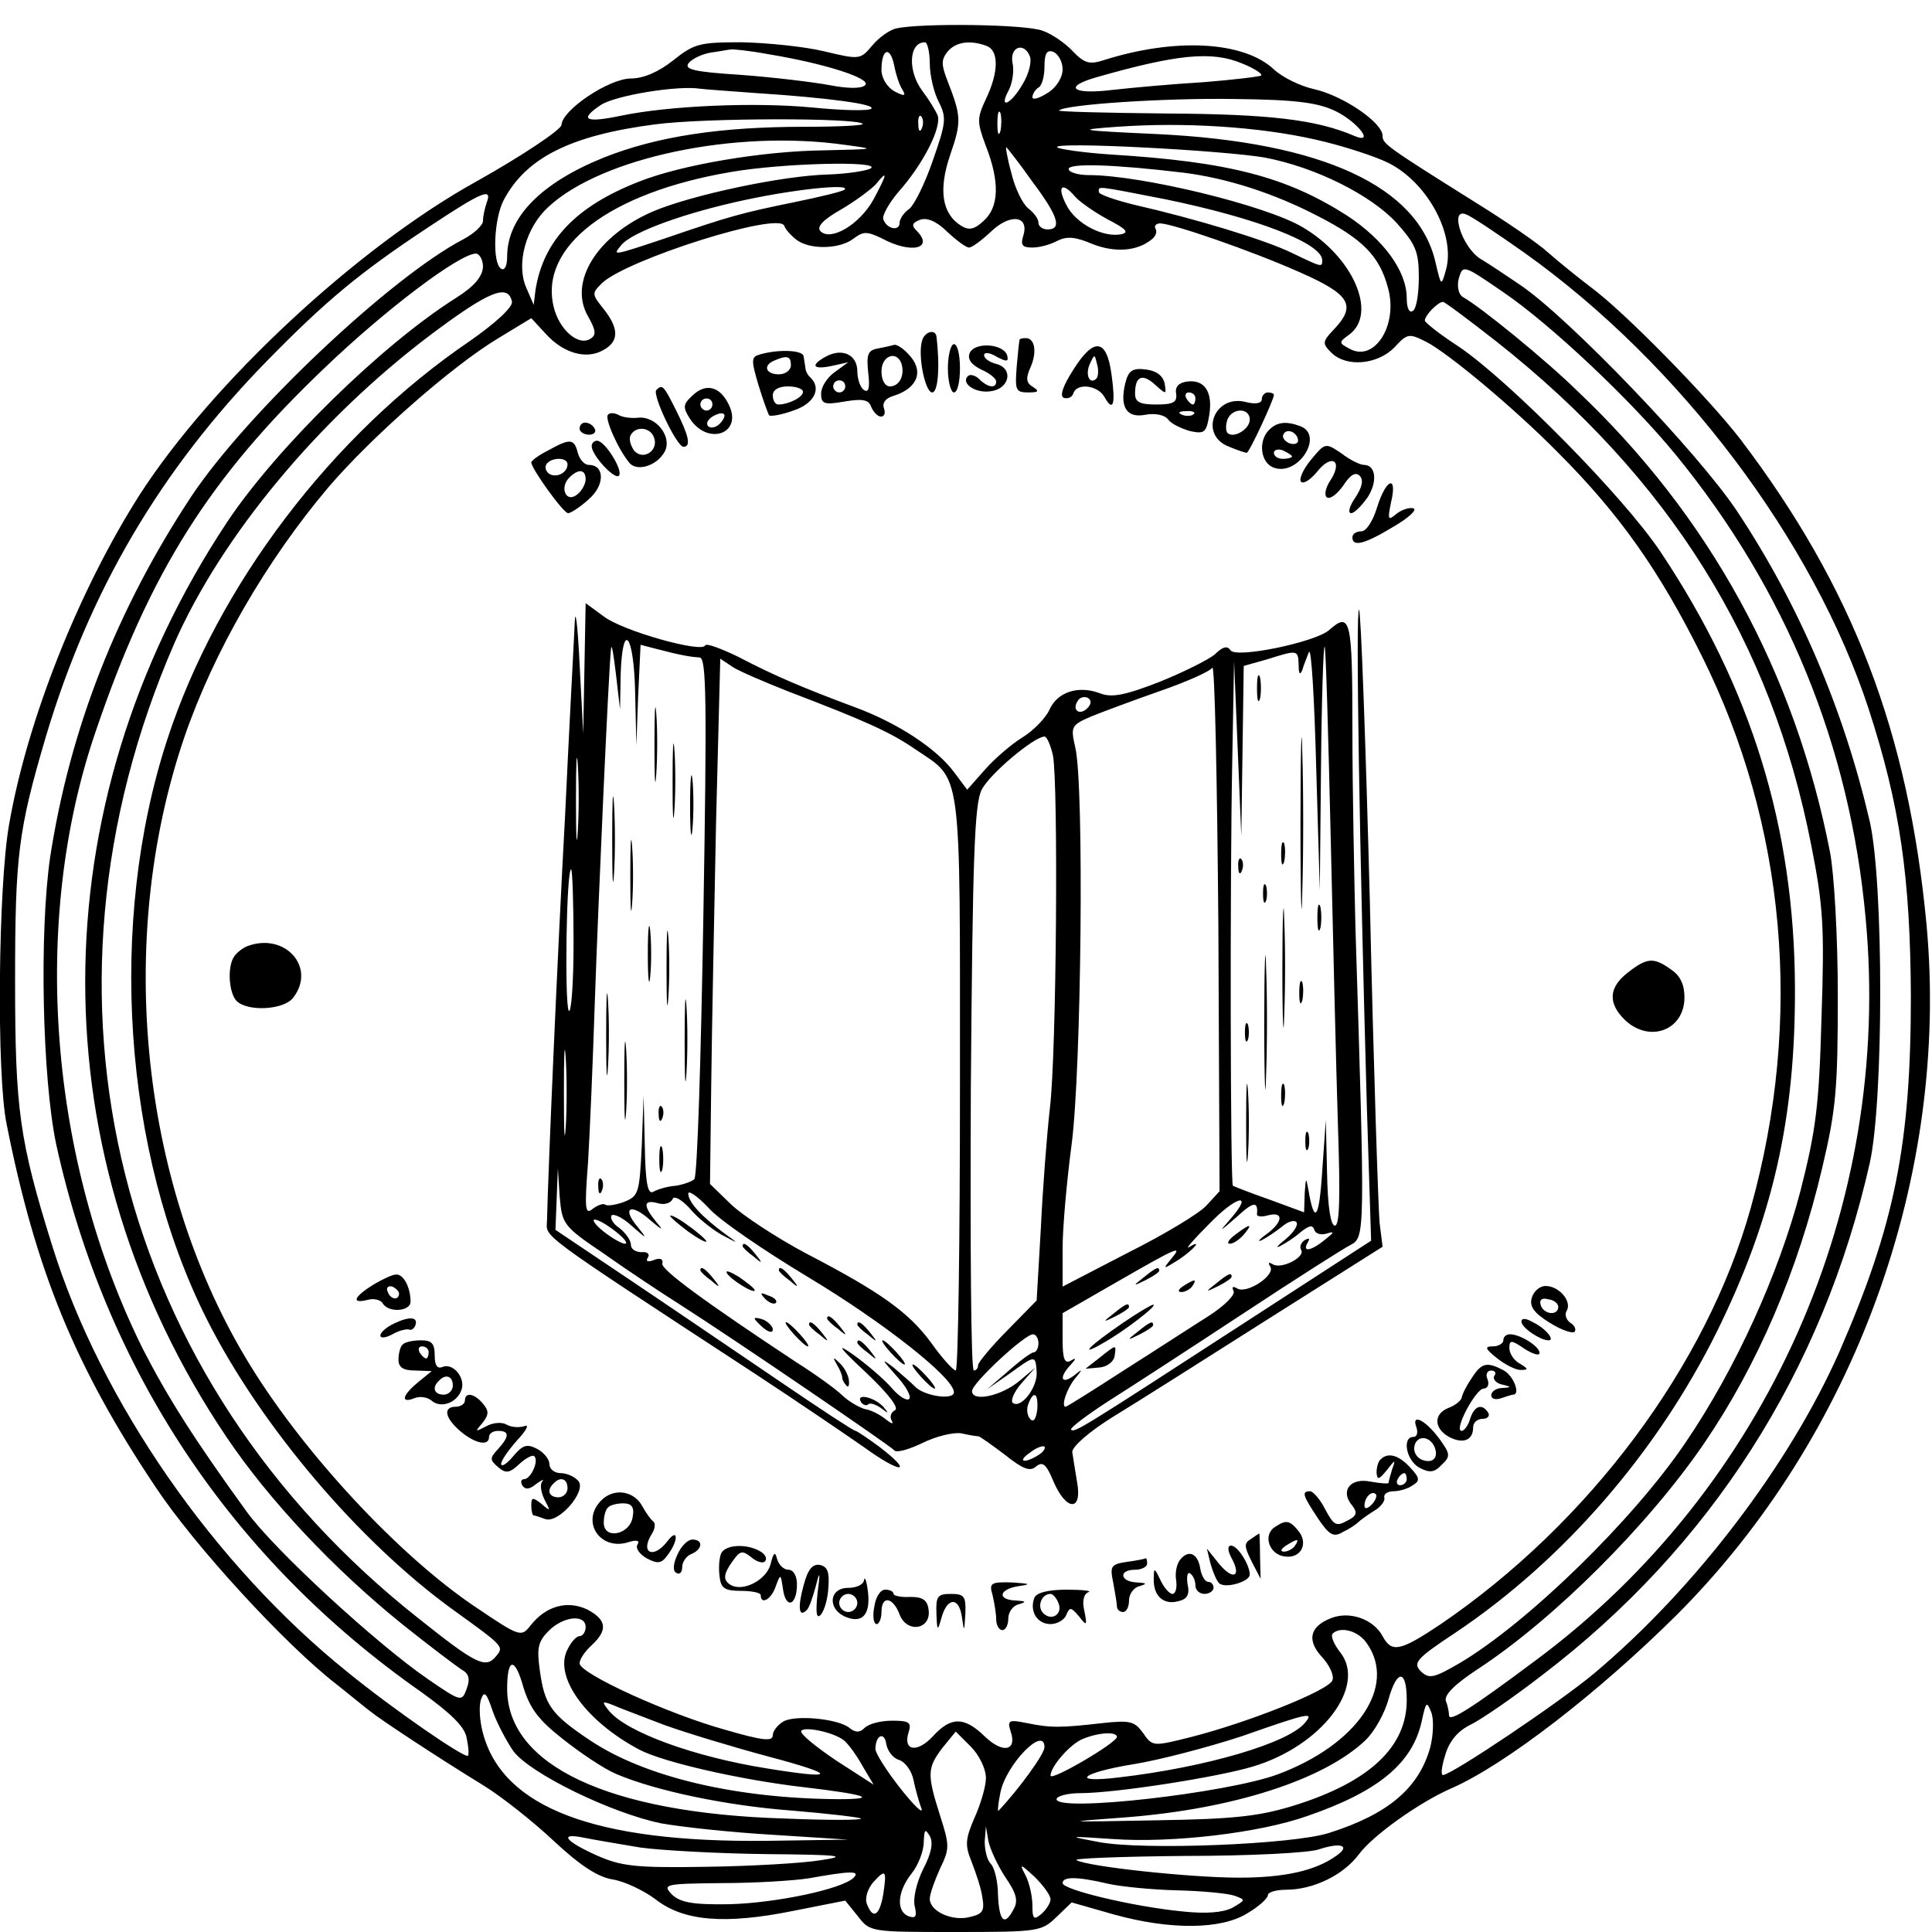 <?xml version="1.0" standalone="no"?>
<!DOCTYPE svg PUBLIC "-//W3C//DTD SVG 20010904//EN"
 "http://www.w3.org/TR/2001/REC-SVG-20010904/DTD/svg10.dtd">
<svg version="1.0" xmlns="http://www.w3.org/2000/svg"
 width="320pt" height="320pt" viewBox="0 0 320 320"
 preserveAspectRatio="xMidYMid meet">
<g transform="translate(0,320) scale(0.1,-0.1)"
fill="#000000" stroke="none">
<path d="M1485 3153 c-11 -2 -29 -15 -40 -28 -20 -24 -21 -24 -80 -10 -33 8
-94 14 -136 15 -70 0 -79 -2 -114 -30 -24 -19 -49 -30 -70 -30 -36 0 -114 -52
-115 -77 -1 -8 -65 -51 -140 -93 -199 -110 -440 -335 -559 -520 -100 -157
-186 -372 -216 -546 -18 -102 -21 -415 -4 -496 48 -242 113 -401 246 -600 64
-97 216 -263 302 -329 24 -19 48 -39 55 -44 13 -11 108 -74 188 -123 29 -18
81 -59 115 -91 44 -41 73 -60 98 -64 19 -3 51 -18 71 -33 46 -36 114 -42 228
-19 l86 17 21 -26 c20 -26 21 -26 162 -26 136 0 142 1 166 24 l26 25 70 -20
c94 -26 178 -25 221 2 19 11 34 25 34 30 0 5 14 9 30 9 45 0 95 24 121 59 23
31 100 86 153 109 89 39 243 158 373 287 296 296 452 728 414 1143 -30 319
-122 559 -308 804 -53 69 -194 213 -249 253 -21 16 -52 41 -69 56 -16 15 -70
52 -120 83 -150 94 -155 98 -155 111 0 22 -65 66 -112 77 -24 5 -54 20 -68 33
-50 47 -164 53 -283 15 -22 -7 -31 -5 -50 15 -12 13 -35 29 -50 34 -27 11
-202 13 -242 4z m55 -58 c0 -20 7 -49 15 -64 13 -26 12 -34 -10 -97 -13 -38
-31 -74 -39 -80 -9 -6 -16 -17 -16 -23 0 -15 -22 -10 -27 6 -2 6 9 26 25 45
41 46 72 107 65 127 -4 9 -15 27 -25 40 -25 33 -23 81 4 81 4 0 8 -16 8 -35z
m94 29 c21 -8 20 -44 -1 -88 -15 -32 -15 -38 0 -78 23 -59 22 -101 -4 -124
-15 -14 -24 -16 -37 -8 -32 20 -38 60 -18 118 19 55 18 64 -5 123 -10 26 -10
34 0 47 14 17 38 20 65 10z m-360 -14 c91 -15 170 -40 159 -51 -6 -6 -28 -6
-59 0 -27 5 -93 13 -147 17 -78 5 -95 9 -86 20 6 7 23 15 37 17 15 2 29 5 32
5 3 1 32 -2 64 -8z m221 -59 c6 -10 3 -11 -14 -2 -12 7 -21 22 -21 35 0 35 14
41 21 8 3 -16 9 -34 14 -41z m211 55 c3 -8 -2 -29 -12 -45 -20 -35 -41 -43
-23 -10 6 12 9 32 6 45 -5 27 20 35 29 10z m54 -21 c0 -13 -10 -30 -25 -39
-14 -9 -25 -12 -25 -7 0 5 5 13 10 16 6 3 10 19 10 35 0 22 4 28 15 24 8 -4
15 -16 15 -29z m297 10 c20 -8 34 -17 32 -20 -3 -2 -45 -7 -94 -11 -50 -3
-118 -9 -153 -13 -66 -8 -82 5 -26 21 133 38 191 44 241 23z m-807 -49 c124
-8 202 -19 193 -26 -4 -4 -48 -3 -98 2 -95 9 -238 3 -318 -14 -58 -12 -68 -6
-32 18 24 16 128 33 165 27 8 -1 49 -4 90 -7z m962 -30 c37 -18 66 -56 31 -41
-63 27 -141 36 -310 37 -101 1 -181 3 -179 5 10 10 177 21 291 19 101 -1 138
-6 167 -20z m-555 -33 c-3 -10 -5 -4 -5 12 0 17 2 24 5 18 2 -7 2 -21 0 -30z
m-228 12 c2 -3 -41 -5 -97 -5 -139 0 -244 -16 -332 -51 -104 -42 -160 -99
-160 -164 0 -15 -4 -24 -10 -20 -15 9 -12 82 4 113 37 71 112 108 251 126 83
11 333 11 344 1z m98 -7 c-3 -8 -6 -5 -6 6 -1 11 2 17 5 13 3 -3 4 -12 1 -19z
m651 -19 c45 -10 100 -28 122 -39 65 -33 111 -119 95 -177 -8 -28 -8 -27 -17
11 -28 127 -187 201 -463 214 -130 6 -134 7 -65 12 112 8 235 0 328 -21z
m-778 -9 c52 -7 51 -7 -34 -9 -102 -1 -238 -24 -308 -52 -105 -41 -158 -98
-171 -179 l-3 -25 -13 30 c-16 39 0 98 37 132 88 82 310 129 492 103z m310
-61 c42 -56 50 -79 25 -79 -8 0 -15 5 -15 11 0 7 -8 17 -17 24 -9 7 -22 33
-28 59 -7 25 -10 45 -8 42 2 -2 22 -27 43 -57z m385 40 c84 -16 176 -62 219
-109 31 -35 36 -47 36 -89 0 -28 -4 -53 -10 -56 -6 -4 -10 5 -10 21 0 45 -38
97 -99 137 -100 64 -195 89 -390 101 -46 3 -87 9 -90 12 -9 10 275 -5 344 -17z
m-653 -18 c-7 -4 -39 -9 -70 -10 -77 -2 -226 -34 -290 -61 -93 -40 -141 -117
-108 -174 13 -23 14 -31 4 -37 -20 -13 -52 15 -61 53 -24 100 93 189 293 223
85 15 252 19 232 6z m518 -7 c72 -9 150 -34 223 -72 74 -38 102 -66 116 -119
17 -61 -22 -123 -63 -101 -19 10 -19 11 -1 24 47 35 6 129 -78 178 -61 36
-267 86 -354 86 -18 0 -33 5 -33 10 0 10 73 8 190 -6z m-513 -44 c-23 -42 -71
-70 -88 -53 -7 7 4 19 34 36 24 14 49 33 57 41 21 26 20 19 -3 -24z m-48 16
c-3 -3 -40 -12 -84 -21 -88 -18 -106 -23 -214 -60 -87 -29 -87 -29 -72 -11 18
22 107 54 206 75 84 18 174 27 164 17z m382 -12 c7 -8 31 -25 53 -37 31 -16
37 -22 23 -25 -30 -6 -76 18 -91 49 -16 31 -7 39 15 13z m149 -4 c151 -31 260
-73 260 -101 0 -12 0 -12 -50 12 -45 22 -161 57 -262 80 -32 8 -58 17 -58 21
0 10 -8 11 110 -12z m-1124 -6 c-3 -9 -6 -22 -6 -30 0 -7 -15 -21 -32 -30
-121 -63 -359 -288 -451 -426 -124 -188 -201 -385 -234 -598 -18 -125 -13
-365 10 -475 82 -374 290 -687 604 -907 50 -36 73 -58 76 -77 3 -14 4 -27 2
-29 -5 -5 -124 77 -200 139 -221 178 -408 448 -488 704 -55 176 -62 227 -62
440 0 208 5 249 51 405 72 241 189 441 366 622 98 100 153 146 268 222 89 59
106 66 96 40z m1718 -82 c259 -184 480 -478 571 -756 52 -160 69 -278 70 -476
0 -246 -27 -379 -118 -588 -83 -188 -240 -394 -407 -534 -56 -47 -236 -168
-250 -168 -4 0 -2 15 4 34 7 23 21 39 41 49 17 8 71 45 120 83 278 212 464
502 542 848 23 104 23 463 0 565 -43 185 -117 359 -219 513 -64 97 -280 322
-360 376 -22 15 -52 35 -67 44 -30 20 -50 84 -23 73 9 -3 52 -32 96 -63z
m-1205 21 c22 -17 72 -16 95 2 16 12 22 12 47 0 48 -26 87 -17 57 13 -9 9 -7
13 6 18 11 4 27 -2 45 -20 15 -14 31 -26 36 -26 5 0 21 12 36 26 32 31 64 27
54 -6 -5 -16 -2 -20 15 -20 12 0 30 5 41 11 16 8 30 7 58 -5 38 -15 74 -12 98
7 7 5 10 13 7 18 -3 5 1 9 8 9 22 -1 150 -45 231 -81 84 -37 94 -55 56 -95
-19 -20 -19 -23 -4 -38 25 -25 77 -20 105 9 21 23 24 23 52 9 37 -19 147 -111
218 -183 103 -103 169 -197 239 -338 139 -279 168 -601 81 -913 -73 -262 -268
-523 -515 -691 -66 -44 -80 -47 -95 -19 -15 28 -54 42 -85 30 -36 -14 -41 -37
-15 -65 12 -13 20 -30 17 -38 -6 -17 -140 -70 -234 -94 -64 -16 -64 -16 -80 7
-14 19 -21 21 -67 16 -70 -8 -86 -8 -125 0 -30 6 -33 5 -27 -14 11 -32 -13
-37 -43 -8 -34 33 -56 33 -86 0 -26 -28 -50 -24 -40 7 5 16 1 19 -27 19 -19 0
-39 -5 -46 -12 -8 -8 -15 -8 -25 0 -18 15 -88 22 -109 11 -10 -6 -18 -16 -18
-23 0 -11 -17 -9 -79 9 -94 26 -241 93 -241 110 0 7 9 20 20 30 27 25 25 42
-7 59 -33 16 -69 6 -94 -26 -16 -20 -17 -20 -94 32 -124 84 -278 249 -369 396
-183 295 -226 704 -111 1042 49 143 136 293 239 415 72 84 204 200 280 246
l56 34 24 -26 c29 -32 67 -43 95 -27 26 14 27 35 1 68 -20 25 -20 26 -3 43 41
39 293 119 302 95 2 -6 11 -16 20 -23z m-519 -45 c-1 -16 -14 -32 -44 -51
-124 -78 -299 -250 -380 -372 -313 -472 -313 -1052 -1 -1515 70 -104 177 -218
291 -310 45 -36 89 -69 98 -75 13 -7 15 -16 9 -32 -8 -22 -9 -22 -63 15 -85
58 -257 216 -302 279 -87 120 -131 190 -171 268 -156 313 -187 709 -78 1025
89 262 188 419 378 600 101 97 223 189 251 190 6 0 12 -10 12 -22z m1690 -42
c78 -53 213 -180 287 -271 181 -222 287 -480 313 -765 45 -477 -163 -945 -545
-1229 -111 -83 -145 -104 -145 -92 0 5 -2 16 -5 23 -4 10 14 28 52 53 127 83
284 240 376 375 88 129 155 285 195 455 23 97 26 131 26 285 0 98 -6 203 -13
239 -58 297 -199 556 -419 764 -52 51 -160 139 -189 155 -7 4 -10 17 -7 30 7
24 7 24 74 -22z m-1642 -16 c1 -9 -27 -35 -70 -65 -228 -155 -418 -405 -501
-660 -99 -303 -73 -684 65 -959 89 -177 252 -369 408 -482 86 -62 85 -61 71
-78 -17 -20 -33 -12 -126 62 -503 396 -662 1029 -406 1617 78 177 239 371 425
511 96 72 128 85 134 54z m1631 -66 c286 -226 455 -496 521 -834 20 -101 22
-136 17 -285 -4 -146 -9 -186 -35 -288 -36 -137 -107 -294 -190 -416 -87 -129
-263 -300 -375 -366 -43 -25 -50 -26 -64 -13 -13 14 -7 21 58 64 179 120 334
299 433 499 92 187 130 352 129 570 -1 264 -72 495 -222 720 -61 92 -252 285
-335 341 -31 20 -56 40 -56 43 0 9 22 31 30 31 3 0 43 -30 89 -66z m-1509
-2129 c0 -8 -5 -15 -10 -15 -6 0 -15 -11 -21 -24 -21 -45 33 -118 120 -164 40
-21 168 -50 271 -62 103 -12 128 -20 59 -20 -171 1 -321 37 -411 97 -66 44
-76 59 -84 117 -5 36 -3 47 15 65 24 24 61 28 61 6z m1294 -27 c50 -71 -16
-168 -148 -217 -84 -31 -366 -63 -366 -41 0 5 18 10 40 10 56 0 225 26 285 44
114 34 189 133 145 189 -11 14 -16 27 -13 31 13 13 43 5 57 -16z m-1331 -159
c29 -23 68 -49 87 -57 65 -28 184 -53 293 -61 60 -5 110 -11 113 -13 2 -3 -56
-3 -128 0 -290 9 -458 88 -458 215 0 52 13 53 27 2 11 -35 25 -54 66 -86z
m1397 65 c0 -77 -61 -135 -185 -174 -58 -18 -98 -23 -230 -25 -157 -3 -158 -3
-49 5 177 14 326 62 395 127 15 14 32 44 39 69 14 50 30 49 30 -2z m-1480 -84
c27 -37 162 -103 245 -120 33 -6 116 -15 185 -19 l125 -8 -136 -2 c-284 -3
-436 55 -469 178 -6 22 -7 47 -3 57 5 14 9 10 19 -20 7 -20 23 -50 34 -66z
m250 43 c36 -13 115 -37 175 -53 113 -30 111 -38 -5 -19 -120 19 -232 60 -261
95 -13 16 -12 17 6 10 11 -5 49 -19 85 -33z m1269 -37 c-19 -68 -70 -111 -168
-142 -59 -19 -308 -29 -381 -15 -53 10 -53 10 23 5 98 -7 243 10 322 38 119
41 175 88 190 158 7 32 8 33 16 13 4 -12 3 -37 -2 -57z m-208 40 c-28 -33
-162 -73 -308 -90 -83 -10 -62 8 25 22 43 7 123 28 178 46 114 40 121 41 105
22z m-764 -28 c7 -5 21 -24 31 -42 l19 -32 -62 40 c-34 23 -60 44 -58 49 5 8
53 -2 70 -15z m92 -33 c10 -3 21 -18 24 -33 3 -15 9 -36 13 -47 4 -11 -11 3
-34 32 -23 29 -42 59 -42 66 0 23 15 30 18 8 2 -11 11 -23 21 -26z m144 -30
c0 -14 -9 -44 -19 -66 -15 -35 -16 -45 -5 -72 7 -18 16 -44 18 -59 4 -23 1
-28 -20 -33 -29 -8 -67 9 -67 30 0 8 8 30 17 50 16 33 16 38 0 88 -22 69 -21
79 4 112 l22 27 25 -25 c14 -14 25 -37 25 -52z m217 68 c-1 -10 -110 -74 -110
-64 0 15 33 53 54 61 27 11 56 12 56 3z m-120 -17 c0 -11 -42 -69 -76 -105 -2
-3 -1 11 3 30 9 46 73 112 73 75z m-201 -202 c-11 -22 -17 -49 -14 -61 4 -17
2 -21 -10 -17 -21 8 -19 41 5 71 11 14 20 37 20 52 1 21 2 23 10 10 6 -11 3
-28 -11 -55z m136 -13 c18 -26 22 -39 14 -53 -15 -29 -24 -21 -26 23 0 23 -6
46 -12 52 -6 6 -10 22 -10 37 l2 25 4 -24 c3 -14 15 -40 28 -60z m-605 49 c36
-5 130 -10 210 -11 121 -1 136 -3 90 -10 -30 -5 -116 -10 -190 -11 -119 -2
-141 1 -182 19 -53 24 -63 38 -20 29 15 -3 56 -10 92 -16z m1153 -14 c-35 -25
-87 -36 -161 -36 -79 0 -249 18 -269 29 -6 3 75 6 180 7 106 0 206 5 222 11
36 12 53 6 28 -11z m-473 -72 c0 -6 -7 -17 -15 -24 -13 -11 -15 -8 -15 14 0
15 -5 37 -11 49 -11 21 -10 21 15 -2 14 -14 26 -30 26 -37z m-326 36 c-19 -19
-129 -42 -206 -44 -61 -1 -81 3 -95 16 -16 17 -13 18 82 19 55 0 120 4 145 8
67 12 86 13 74 1z m49 -27 c-6 -36 -17 -43 -27 -17 -4 10 1 25 10 36 21 23 23
21 17 -19z m372 17 c22 -5 74 -10 115 -11 41 -1 84 -5 95 -9 19 -7 18 -7 -4
-20 -16 -8 -44 -10 -82 -6 -82 8 -199 36 -199 47 0 11 24 11 75 -1z"/>
<path d="M1528 2638 c-9 -23 4 -88 16 -88 10 0 13 44 7 93 -2 12 -18 8 -23 -5z"/>
<path d="M1689 2638 c-1 -2 -3 -22 -5 -45 -3 -39 -2 -43 19 -43 17 0 19 2 8 9
-12 7 -12 15 -4 33 11 25 7 48 -8 48 -5 0 -9 -1 -10 -2z"/>
<path d="M1455 2623 c-18 -3 -20 -10 -17 -40 3 -25 1 -34 -7 -29 -6 4 -11 18
-11 31 0 27 -24 39 -51 25 -28 -15 -23 -23 9 -16 l27 6 -22 -16 c-13 -9 -23
-25 -23 -36 0 -17 5 -19 39 -13 30 5 40 3 44 -9 4 -9 11 -16 16 -16 6 0 8 6 5
14 -3 9 3 17 18 21 39 13 49 42 22 69 -8 9 -18 15 -22 15 -4 -1 -16 -4 -27 -6z
m38 -25 c6 -19 -3 -38 -19 -38 -8 0 -14 10 -14 25 0 26 25 35 33 13z m-93 -38
c0 -5 -4 -10 -10 -10 -5 0 -10 5 -10 10 0 6 5 10 10 10 6 0 10 -4 10 -10z"/>
<path d="M1570 2590 c0 -22 5 -40 10 -40 6 0 10 18 10 40 0 22 -4 40 -10 40
-5 0 -10 -18 -10 -40z"/>
<path d="M1606 2615 c-4 -10 3 -19 19 -27 14 -6 25 -15 25 -20 0 -12 -14 -10
-28 4 -6 6 -15 9 -19 5 -12 -12 13 -29 38 -25 31 4 38 37 10 45 -12 3 -21 9
-21 15 0 5 10 4 21 -3 17 -9 20 -8 17 3 -7 19 -54 22 -62 3z"/>
<path d="M1778 2588 c-18 -28 -23 -44 -16 -47 7 -2 14 1 16 8 6 17 40 13 51
-6 15 -27 19 -13 12 37 -8 59 -29 62 -63 8z m38 -15 c-11 -11 -19 6 -11 24 8
17 8 17 12 0 3 -10 2 -21 -1 -24z"/>
<path d="M1259 2613 c-15 -4 -15 -9 -3 -50 8 -26 16 -48 18 -51 3 -2 21 1 40
8 34 11 47 36 29 54 -5 4 -9 12 -9 17 -1 5 -2 14 -3 19 -1 10 -41 12 -72 3z
m51 -18 c0 -8 -9 -15 -20 -15 -22 0 -27 15 -7 23 21 9 27 7 27 -8z m20 -44 c0
-9 -24 -21 -41 -21 -5 0 -9 7 -9 15 0 9 9 15 25 15 14 0 25 -4 25 -9z"/>
<path d="M1864 2566 c-10 -40 2 -59 33 -53 16 3 32 0 38 -8 5 -7 22 -15 36
-19 24 -5 27 -3 32 27 6 38 -8 59 -37 55 -14 -2 -20 -9 -18 -20 2 -14 -4 -18
-33 -18 -27 0 -35 4 -35 18 0 29 12 34 33 15 19 -17 19 -17 16 2 -3 13 -14 21
-31 23 -22 3 -29 -2 -34 -22z m116 -26 c0 -5 -2 -10 -4 -10 -3 0 -8 5 -11 10
-3 6 -1 10 4 10 6 0 11 -4 11 -10z m-3 -26 c-3 -3 -12 -4 -19 -1 -8 3 -5 6 6
6 11 1 17 -2 13 -5z"/>
<path d="M1087 2554 c-7 -8 34 -94 45 -94 13 0 9 18 -12 60 -21 42 -23 44 -33
34z"/>
<path d="M1146 2544 c-15 -14 -15 -19 -3 -38 30 -45 88 -24 64 24 -15 31 -39
36 -61 14z m34 -14 c0 -5 -4 -10 -10 -10 -5 0 -10 5 -10 10 0 6 5 10 10 10 6
0 10 -4 10 -10z m12 -32 c-6 -6 -15 -8 -19 -4 -4 4 -1 11 7 16 8 5 17 7 19 4
3 -2 -1 -10 -7 -16z"/>
<path d="M2090 2539 c0 -7 -10 -9 -26 -5 -53 14 -79 -55 -28 -74 14 -6 27 -10
29 -10 4 0 45 88 45 96 0 2 -4 4 -10 4 -5 0 -10 -5 -10 -11z m-20 -34 c0 -16
-27 -32 -37 -22 -3 4 -3 13 0 22 8 20 37 20 37 0z"/>
<path d="M1007 2513 c-6 -5 16 -56 35 -79 12 -16 46 -6 59 18 13 25 -15 60
-45 56 -12 -1 -26 1 -32 5 -6 3 -14 4 -17 0z m76 -37 c9 -22 -18 -40 -33 -22
-6 9 -9 20 -5 26 9 15 32 12 38 -4z"/>
<path d="M960 2490 c0 -5 7 -10 16 -10 8 0 12 5 9 10 -3 6 -10 10 -16 10 -5 0
-9 -4 -9 -10z"/>
<path d="M2102 2488 c-19 -19 -14 -56 9 -63 40 -13 82 54 43 69 -24 9 -39 7
-52 -6z m48 -18 c0 -5 -7 -7 -15 -4 -8 4 -12 10 -9 15 6 11 24 2 24 -11z m-10
-26 c0 -2 -7 -4 -15 -4 -8 0 -15 4 -15 10 0 5 7 7 15 4 8 -4 15 -8 15 -10z"/>
<path d="M908 2454 c-16 -8 -28 -17 -28 -20 0 -10 53 -84 61 -84 4 0 20 10 34
23 27 23 27 57 0 57 -7 0 -15 9 -18 20 -6 24 -13 24 -49 4z m32 -23 c0 -14
-18 -23 -30 -16 -6 4 -8 11 -5 16 8 12 35 12 35 0z m30 -25 c0 -7 -6 -19 -14
-25 -18 -15 -30 11 -13 28 15 15 27 14 27 -3z"/>
<path d="M980 2461 c0 -15 38 -56 45 -49 8 8 -23 58 -36 58 -5 0 -9 -4 -9 -9z"/>
<path d="M2171 2438 c-13 -16 -20 -32 -16 -36 4 -4 15 3 26 16 24 31 44 20 23
-13 -9 -13 -11 -26 -6 -29 6 -3 17 6 27 20 11 17 20 23 27 16 7 -7 4 -19 -7
-36 -10 -14 -13 -26 -7 -26 5 0 17 12 27 26 17 26 14 54 -6 54 -6 0 -23 8 -37
19 -27 18 -27 18 -51 -11z"/>
<path d="M2281 2360 c-7 -23 -18 -40 -26 -40 -8 0 -15 -4 -15 -10 0 -16 19
-12 67 17 26 15 41 29 34 31 -6 2 -19 -2 -28 -9 -14 -12 -15 -10 -9 19 11 46
-8 40 -23 -8z"/>
<path d="M952 2170 c-1 -25 -9 -169 -16 -320 -13 -238 -28 -587 -30 -672 -1
-28 -20 -15 344 -253 67 -44 148 -99 181 -122 62 -45 84 -44 25 1 -19 14 -37
26 -39 26 -3 0 -58 36 -124 81 -65 44 -175 119 -245 166 l-128 86 2 51 2 51 3
-47 c4 -46 6 -49 74 -95 38 -27 94 -64 124 -83 100 -64 350 -235 356 -242 3
-5 24 1 47 12 22 11 51 18 64 16 13 -3 26 -5 29 -5 3 -1 23 -15 44 -31 29 -23
41 -28 51 -19 11 9 17 4 29 -25 21 -49 48 -50 39 -1 -3 19 -7 42 -8 50 0 9 27
33 67 58 38 23 153 96 257 162 l190 120 -5 40 c-2 22 -10 259 -16 528 -7 268
-15 487 -18 487 -6 0 1 -401 13 -825 l7 -220 -216 -140 c-268 -174 -275 -178
-281 -173 -2 3 26 24 63 48 38 24 138 89 223 145 85 56 165 107 177 113 24 13
24 15 8 527 -2 83 -5 230 -5 328 0 182 -3 195 -39 163 -24 -20 -154 -47 -163
-33 -5 8 -13 6 -26 -7 -11 -9 -53 -30 -93 -46 -57 -22 -78 -26 -98 -18 -35 13
-70 2 -83 -28 -6 -13 -26 -34 -44 -45 -18 -11 -46 -35 -62 -53 l-30 -34 -21
28 c-29 40 -95 83 -166 109 -83 31 -131 51 -192 83 -29 14 -53 23 -55 19 -5
-13 -137 24 -168 48 l-30 22 -2 -108 -2 -108 -6 115 c-3 63 -7 95 -8 70z m76
-87 c3 91 22 67 24 -30 l2 -88 3 83 4 84 27 -7 c38 -10 55 -13 71 -14 11 -1
12 -71 6 -428 -4 -236 -10 -432 -15 -436 -4 -4 -18 -9 -31 -11 -14 -1 -30 -6
-37 -10 -9 -5 -13 14 -14 76 l-2 83 -3 -83 c-4 -79 -5 -83 -30 -93 -14 -5 -28
-7 -31 -4 -3 2 -12 -1 -20 -7 -13 -11 -14 -1 -8 77 3 50 8 167 11 260 6 174
23 554 27 590 1 11 4 -7 8 -40 l7 -60 1 58z m1160 -154 c1 112 4 202 6 200 2
-2 6 -143 10 -314 4 -170 9 -385 12 -477 4 -120 3 -168 -5 -168 -7 0 -12 31
-13 88 l-2 87 -6 -85 c-5 -79 -13 -90 -23 -30 -4 21 -4 20 -6 -6 l-1 -32 -57
21 c-32 11 -59 22 -61 23 -4 3 -5 504 -1 704 l3 165 6 -145 6 -145 2 141 2
141 39 11 c51 16 51 16 52 -10 0 -14 2 -17 6 -8 2 8 8 22 11 30 4 8 9 -77 12
-190 l6 -205 2 204z m-883 126 c131 -50 170 -68 211 -96 78 -53 74 -21 74
-554 0 -261 -3 -475 -7 -475 -5 1 -23 21 -40 45 -38 52 -85 85 -208 149 -49
26 -105 63 -124 81 l-35 34 2 163 c1 90 5 285 8 435 l7 272 21 -14 c11 -7 53
-25 91 -40z m693 -852 c-12 -13 -70 -48 -130 -78 l-108 -56 0 63 c0 35 7 113
15 173 16 122 21 594 6 657 -8 35 -7 37 28 52 20 8 71 27 114 42 43 15 81 32
85 38 4 6 8 -187 10 -428 l2 -439 -22 -24z m-197 824 c-13 -13 -26 -3 -16 12
3 6 11 8 17 5 6 -4 6 -10 -1 -17z m-844 -204 c-2 -32 -3 -8 -3 52 0 61 1 87 3
58 2 -29 2 -78 0 -110z m787 126 c9 -48 6 -493 -5 -584 -5 -44 -12 -134 -15
-199 l-7 -120 -48 -49 c-27 -27 -49 -54 -49 -58 0 -5 -3 -9 -7 -9 -5 0 -6 210
-5 467 3 384 6 472 18 495 13 26 87 88 104 88 4 0 10 -14 14 -31z m-794 -311
c0 -68 -4 -118 -8 -112 -7 12 -4 234 4 234 2 0 4 -55 4 -122z m-13 -305 c-2
-32 -3 -6 -3 57 0 63 1 89 3 58 2 -32 2 -84 0 -115z m401 -248 c125 -75 242
-167 242 -191 0 -14 -51 -6 -65 10 -6 6 -22 20 -35 31 -21 16 -20 14 4 -13 16
-17 26 -35 22 -39 -4 -4 -17 4 -29 18 -12 14 -40 38 -62 54 -31 22 -27 15 20
-29 38 -36 55 -59 47 -62 -6 -3 -9 -11 -5 -17 4 -7 -1 -5 -11 3 -10 8 -25 15
-33 16 -8 2 -25 11 -37 22 -11 11 -46 36 -76 55 -153 101 -225 154 -223 164 2
8 -4 10 -14 6 -10 -4 -14 -2 -10 4 4 6 -1 10 -10 9 -10 0 -18 5 -18 12 0 8 -9
20 -19 28 -11 7 -16 17 -13 21 4 3 19 -4 34 -18 25 -22 26 -22 9 -1 -27 32
-11 40 21 11 20 -17 23 -18 10 -3 -22 27 -22 38 3 31 10 -3 21 0 24 7 2 6 14
0 28 -15 12 -15 37 -35 53 -44 30 -16 30 -16 5 2 -38 28 -60 52 -60 66 0 6 15
-4 33 -23 17 -20 92 -71 165 -115z m700 96 c-20 -23 -19 -22 10 3 28 26 36 27
34 5 -1 -4 8 -5 18 -2 27 7 25 -11 -2 -31 -13 -9 -16 -14 -8 -10 8 4 23 14 33
22 9 8 20 12 24 8 4 -4 -3 -16 -17 -28 -14 -11 -18 -16 -10 -12 8 4 24 14 34
23 14 11 20 13 23 4 2 -7 12 -9 21 -6 13 4 12 2 -3 -10 -23 -19 -39 -22 -29
-5 4 7 3 8 -5 4 -6 -4 -9 -11 -6 -16 8 -12 -33 -33 -47 -24 -7 4 -8 3 -4 -4 9
-14 -39 -46 -55 -36 -7 4 -9 3 -6 -4 4 -6 -14 -24 -40 -41 -27 -17 -90 -58
-142 -91 -51 -33 -94 -60 -96 -60 -8 0 2 30 15 46 14 17 14 18 -2 5 -21 -15
-24 -2 -5 18 10 11 10 13 0 7 -10 -5 -13 4 -13 36 l0 43 87 50 c106 61 112 63
93 40 -15 -18 -14 -18 13 -1 25 17 40 35 16 20 -6 -3 9 14 33 38 45 47 76 55
36 9z m-1018 -21 c14 -11 21 -20 15 -20 -5 0 -21 9 -35 20 -14 11 -20 20 -15
20 6 0 21 -9 35 -20z m700 -185 c0 -8 -4 -15 -8 -15 -4 0 -23 -14 -42 -31
l-35 -30 36 25 c44 32 44 32 46 4 2 -25 -25 -61 -39 -52 -5 3 1 18 14 33 l23
26 -25 -21 c-30 -26 -80 -37 -80 -18 0 13 87 94 101 94 5 0 9 -7 9 -15z m-2
-110 c-2 -15 -6 -21 -11 -16 -6 6 -7 17 -4 25 9 24 17 19 15 -9z m2 -75 c-24
-15 -36 -11 -14 4 10 8 21 12 24 10 2 -3 -2 -9 -10 -14z"/>
<path d="M1084 1965 c0 -55 1 -76 3 -47 2 29 2 74 0 100 -2 26 -3 2 -3 -53z"/>
<path d="M1114 1905 c0 -55 1 -76 3 -47 2 29 2 74 0 100 -2 26 -3 2 -3 -53z"/>
<path d="M1143 1865 c0 -44 2 -61 4 -37 2 23 2 59 0 80 -2 20 -4 1 -4 -43z"/>
<path d="M1014 1810 c0 -63 1 -89 3 -57 2 31 2 83 0 115 -2 31 -3 5 -3 -58z"/>
<path d="M1044 1750 c0 -52 1 -74 3 -47 2 26 2 68 0 95 -2 26 -3 4 -3 -48z"/>
<path d="M1073 1620 c0 -41 2 -58 4 -37 2 20 2 54 0 75 -2 20 -4 3 -4 -38z"/>
<path d="M1104 1595 c0 -55 1 -76 3 -47 2 29 2 74 0 100 -2 26 -3 2 -3 -53z"/>
<path d="M1004 1485 c0 -60 1 -84 3 -52 2 32 2 81 0 110 -2 29 -3 3 -3 -58z"/>
<path d="M1134 1475 c0 -60 1 -84 3 -52 2 32 2 81 0 110 -2 29 -3 3 -3 -58z"/>
<path d="M1034 1410 c0 -58 1 -81 3 -52 2 28 2 76 0 105 -2 28 -3 5 -3 -53z"/>
<path d="M1091 1354 c0 -11 3 -14 6 -6 3 7 2 16 -1 19 -3 4 -6 -2 -5 -13z"/>
<path d="M1092 1280 c0 -19 2 -27 5 -17 2 9 2 25 0 35 -3 9 -5 1 -5 -18z"/>
<path d="M991 1234 c0 -11 3 -14 6 -6 3 7 2 16 -1 19 -3 4 -6 -2 -5 -13z"/>
<path d="M2082 2060 c0 -19 2 -27 5 -17 2 9 2 25 0 35 -3 9 -5 1 -5 -18z"/>
<path d="M2154 1835 c0 -126 2 -177 3 -112 2 65 2 168 0 230 -1 62 -3 9 -3
-118z"/>
<path d="M2122 1785 c0 -16 2 -22 5 -12 2 9 2 23 0 30 -3 6 -5 -1 -5 -18z"/>
<path d="M2051 1764 c0 -11 3 -14 6 -6 3 7 2 16 -1 19 -3 4 -6 -2 -5 -13z"/>
<path d="M2124 1595 c0 -88 2 -123 3 -77 2 46 2 118 0 160 -1 42 -3 5 -3 -83z"/>
<path d="M2092 1720 c0 -14 2 -19 5 -12 2 6 2 18 0 25 -3 6 -5 1 -5 -13z"/>
<path d="M2182 1680 c0 -19 2 -27 5 -17 2 9 2 25 0 35 -3 9 -5 1 -5 -18z"/>
<path d="M2094 1505 c0 -99 2 -138 3 -87 2 51 2 132 0 180 -1 48 -3 6 -3 -93z"/>
<path d="M2152 1555 c0 -16 2 -22 5 -12 2 9 2 23 0 30 -3 6 -5 -1 -5 -18z"/>
<path d="M2062 1490 c0 -14 2 -19 5 -12 2 6 2 18 0 25 -3 6 -5 1 -5 -13z"/>
<path d="M2064 1340 c0 -58 1 -81 3 -52 2 28 2 76 0 105 -2 28 -3 5 -3 -53z"/>
<path d="M2122 1385 c0 -16 2 -22 5 -12 2 9 2 23 0 30 -3 6 -5 -1 -5 -18z"/>
<path d="M2162 1310 c0 -14 2 -19 5 -12 2 6 2 18 0 25 -3 6 -5 1 -5 -13z"/>
<path d="M1110 1186 c0 -2 14 -14 30 -26 17 -12 30 -19 30 -16 0 2 -13 14 -30
26 -16 12 -30 19 -30 16z"/>
<path d="M1230 1136 c0 -2 8 -10 18 -17 15 -13 16 -12 3 4 -13 16 -21 21 -21
13z"/>
<path d="M1160 1096 c0 -2 8 -10 18 -17 15 -13 16 -12 3 4 -13 16 -21 21 -21
13z"/>
<path d="M1204 1091 c7 -11 46 -35 46 -28 0 3 -12 12 -26 22 -15 9 -23 12 -20
6z"/>
<path d="M1290 1096 c0 -2 8 -10 18 -17 15 -13 16 -12 3 4 -13 16 -21 21 -21
13z"/>
<path d="M1267 1049 c7 -7 15 -10 18 -7 3 3 -2 9 -12 12 -14 6 -15 5 -6 -5z"/>
<path d="M1250 1016 c0 -2 7 -9 15 -16 9 -7 15 -8 15 -2 0 5 -7 12 -15 16 -8
3 -15 4 -15 2z"/>
<path d="M1370 1016 c0 -2 8 -10 18 -17 15 -13 16 -12 3 4 -13 16 -21 21 -21
13z"/>
<path d="M1315 990 c10 -11 20 -20 23 -20 3 0 -3 9 -13 20 -10 11 -20 20 -23
20 -3 0 3 -9 13 -20z"/>
<path d="M1340 1006 c0 -2 8 -10 18 -17 15 -13 16 -12 3 4 -13 16 -21 21 -21
13z"/>
<path d="M1420 1006 c0 -2 8 -10 18 -17 15 -13 16 -12 3 4 -13 16 -21 21 -21
13z"/>
<path d="M1420 976 c0 -2 8 -10 18 -17 15 -13 16 -12 3 4 -13 16 -21 21 -21
13z"/>
<path d="M1475 960 c10 -11 20 -20 23 -20 3 0 -3 9 -13 20 -10 11 -20 20 -23
20 -3 0 3 -9 13 -20z"/>
<path d="M1386 940 c5 -8 9 -18 9 -22 0 -3 3 -9 7 -13 3 -4 5 0 4 9 -1 9 -8
22 -16 29 -10 10 -11 9 -4 -3z"/>
<path d="M1525 920 c10 -11 20 -20 23 -20 3 0 -3 9 -13 20 -10 11 -20 20 -23
20 -3 0 3 -9 13 -20z"/>
<path d="M1426 878 c3 -5 9 -7 12 -4 3 3 12 0 21 -6 13 -10 14 -10 4 2 -15 16
-46 23 -37 8z"/>
<path d="M2046 1155 c-11 -8 -15 -15 -9 -15 6 0 16 7 23 15 16 19 11 19 -14 0z"/>
<path d="M1894 1084 c-18 -14 -18 -15 4 -4 12 6 22 13 22 15 0 8 -5 6 -26 -11z"/>
<path d="M2014 1074 c-18 -14 -18 -15 4 -4 12 6 22 13 22 15 0 8 -5 6 -26 -11z"/>
<path d="M1960 1070 c-9 -6 -10 -10 -3 -10 6 0 15 5 18 10 8 12 4 12 -15 0z"/>
<path d="M1844 1024 c-18 -14 -18 -15 4 -4 12 6 22 13 22 15 0 8 -5 6 -26 -11z"/>
<path d="M1860 1009 c-57 -39 -75 -58 -32 -33 34 19 91 63 82 63 -3 0 -25 -13
-50 -30z"/>
<path d="M1884 994 c-18 -14 -18 -15 4 -4 12 6 22 13 22 15 0 8 -5 6 -26 -11z"/>
<path d="M1821 951 l-23 -18 23 2 c12 1 23 9 25 18 3 21 4 21 -25 -2z"/>
<path d="M410 1633 c-8 -3 -18 -11 -22 -17 -12 -17 -9 -61 4 -74 18 -18 79
-15 94 6 38 50 -14 108 -76 85z"/>
<path d="M2696 1589 c-32 -25 -33 -51 -4 -79 41 -38 98 -16 98 38 0 21 -7 36
-22 46 -29 21 -40 20 -72 -5z"/>
<path d="M618 1072 c-32 -20 -37 -32 -9 -25 10 3 22 0 25 -6 10 -16 46 -13 46
3 0 24 -12 46 -24 45 -6 0 -23 -8 -38 -17z m43 -15 c-1 -12 -15 -9 -19 4 -3 6
1 10 8 8 6 -3 11 -8 11 -12z"/>
<path d="M2537 1050 c-4 -14 4 -25 30 -41 19 -12 37 -18 41 -15 3 4 0 11 -7
15 -7 5 -10 14 -6 20 9 16 -13 41 -35 41 -10 0 -20 -9 -23 -20z m44 -15 c-1
-15 -24 -12 -29 3 -3 9 2 13 12 10 10 -1 17 -7 17 -13z"/>
<path d="M653 1008 c-13 -6 -23 -15 -23 -20 0 -5 9 -4 20 2 10 6 23 9 27 8 4
-2 9 1 11 7 5 14 -10 15 -35 3z"/>
<path d="M2520 1011 c0 -10 31 -31 45 -31 11 0 -5 20 -26 30 -12 7 -19 7 -19
1z"/>
<path d="M2490 980 c0 -5 -8 -10 -17 -10 -15 0 -13 -4 7 -20 14 -11 32 -20 40
-19 12 0 11 2 -2 10 -10 5 -18 17 -18 26 0 14 3 14 25 -1 14 -9 25 -12 25 -7
0 11 -32 31 -49 31 -6 0 -11 -4 -11 -10z"/>
<path d="M667 973 c-4 -3 -7 -15 -7 -25 0 -13 8 -18 28 -18 l27 -1 -22 -18
c-27 -22 -30 -36 -7 -27 9 4 22 2 29 -4 15 -13 41 -4 49 17 8 20 -13 46 -31
39 -9 -4 -13 3 -13 19 0 20 -5 25 -23 25 -13 0 -27 -3 -30 -7z m43 -13 c0 -5
-2 -10 -4 -10 -3 0 -8 5 -11 10 -3 6 -1 10 4 10 6 0 11 -4 11 -10z m40 -55 c0
-8 -7 -15 -15 -15 -16 0 -20 12 -8 23 11 12 23 8 23 -8z"/>
<path d="M2438 918 c-9 -13 -16 -27 -17 -33 -1 -5 -11 -13 -22 -17 -25 -10
-24 -34 1 -48 23 -12 40 -6 40 16 0 8 7 14 16 14 8 0 12 5 9 10 -10 16 -23 12
-30 -10 -3 -11 -10 -20 -14 -20 -14 0 23 69 36 70 7 0 10 7 7 15 -4 8 -1 15 6
15 6 0 9 -4 5 -9 -3 -5 3 -12 12 -14 17 -4 17 -5 1 -6 -10 0 -18 -6 -18 -12 0
-6 7 -8 16 -5 9 3 18 6 20 6 13 0 1 31 -15 40 -28 15 -37 13 -53 -12z"/>
<path d="M770 880 c0 -5 -7 -10 -15 -10 -22 0 -18 -19 8 -41 24 -20 47 -25 47
-9 0 6 7 10 15 10 19 0 19 -9 0 -30 -14 -15 -14 -18 0 -30 13 -11 19 -10 35 5
11 10 22 16 25 13 8 -8 -6 -38 -17 -38 -5 0 -6 -5 -3 -10 5 -8 12 -7 23 2 10
7 14 9 10 4 -4 -5 -2 -18 4 -30 10 -19 10 -20 -5 -7 -15 12 -17 11 -17 -3 0
-9 2 -16 4 -16 2 0 11 -3 19 -6 22 -8 69 46 55 63 -6 7 -19 13 -29 13 -11 0
-19 7 -19 15 0 8 -9 19 -20 25 -17 9 -24 7 -40 -12 -11 -13 -19 -18 -20 -13 0
6 12 23 27 40 15 16 20 26 12 23 -9 -3 -22 -2 -29 2 -8 5 -23 4 -34 -2 -19
-10 -20 -10 -7 5 11 14 11 20 1 32 -14 17 -30 20 -30 5z m170 -145 c0 -8 -7
-15 -15 -15 -16 0 -20 12 -8 23 11 12 23 8 23 -8z"/>
<path d="M2346 836 c3 -9 1 -16 -5 -16 -19 0 -12 -39 10 -51 17 -9 25 -8 37 5
15 14 14 18 -4 43 -23 31 -47 43 -38 19z m32 -39 c2 -10 -3 -17 -12 -17 -18 0
-29 16 -21 31 9 14 29 6 33 -14z"/>
<path d="M2287 783 c-4 -3 -7 -13 -7 -22 1 -13 4 -12 17 4 14 18 15 18 9 2 -3
-10 -6 -20 -6 -23 0 -2 -13 -1 -30 2 -34 7 -51 -16 -30 -40 9 -12 7 -17 -9
-25 -18 -10 -22 -7 -36 19 -8 16 -20 30 -25 30 -15 0 -12 -7 13 -45 19 -28 26
-32 42 -22 11 5 22 13 25 16 3 3 14 11 25 18 11 6 19 16 18 22 -2 6 5 11 15
11 9 0 24 4 32 10 12 7 12 12 -4 29 -19 21 -37 26 -49 14z m43 -33 c0 -5 -5
-10 -11 -10 -5 0 -7 5 -4 10 3 6 8 10 11 10 2 0 4 -4 4 -10z m-58 -42 c-7 -7
-12 -8 -12 -2 0 14 12 26 19 19 2 -3 -1 -11 -7 -17z"/>
<path d="M996 715 c-35 -35 -2 -85 46 -69 13 4 18 2 14 -4 -4 -6 3 -16 15 -23
19 -10 25 -9 36 7 17 23 16 44 -1 22 -23 -31 -47 -21 -26 12 5 8 6 17 2 20 -4
3 -12 14 -18 25 -14 26 -47 31 -68 10z m52 -27 c-4 -30 -48 -39 -48 -10 0 10
3 22 7 25 3 4 15 7 25 7 14 0 19 -6 16 -22z"/>
<path d="M2112 671 c-21 -13 -10 -46 16 -49 27 -4 40 22 22 43 -14 17 -20 18
-38 6z m33 -31 c-3 -5 -12 -10 -18 -10 -7 0 -6 4 3 10 19 12 23 12 15 0z"/>
<path d="M2072 651 c-12 -7 -11 -13 1 -37 l15 -29 -1 38 c0 20 -1 37 -1 37 -1
0 -7 -4 -14 -9z"/>
<path d="M1122 625 c-7 -15 -8 -27 -2 -30 6 -4 10 1 10 10 0 8 7 18 15 21 19
8 20 24 2 24 -8 0 -19 -11 -25 -25z"/>
<path d="M1194 626 c-3 -8 -4 -25 -2 -38 2 -19 9 -23 36 -23 17 0 32 -3 32 -7
0 -17 18 -7 25 15 8 21 8 21 12 -6 5 -33 23 -26 23 9 0 14 -6 24 -14 24 -8 0
-16 8 -19 18 -3 13 -6 11 -11 -10 -8 -26 -46 -45 -66 -33 -13 8 -12 18 4 40
12 17 16 17 30 6 9 -8 20 -11 23 -7 4 4 1 11 -7 16 -23 14 -60 12 -66 -4z"/>
<path d="M2040 619 c17 -31 2 -37 -21 -9 l-20 25 6 -25 c4 -14 10 -28 14 -32
9 -10 51 2 51 14 0 16 -20 48 -31 48 -6 0 -6 -8 1 -21z"/>
<path d="M1955 617 c-6 -7 -9 -22 -7 -34 2 -13 -1 -23 -6 -23 -5 0 -14 10 -20
23 -10 21 -11 21 -11 2 -1 -28 16 -44 41 -37 14 3 19 11 15 28 -2 13 0 21 4
18 5 -3 9 -12 9 -20 0 -8 7 -14 15 -14 8 0 15 5 15 10 0 6 -4 10 -9 10 -5 0
-11 10 -13 22 -4 25 -19 32 -33 15z"/>
<path d="M1866 613 c-26 -4 -28 -7 -22 -35 3 -17 6 -34 6 -39 0 -5 5 -9 10 -9
6 0 10 9 10 19 0 11 8 22 18 24 13 4 11 5 -5 6 -28 1 -31 21 -3 21 11 0 20 5
20 10 0 6 -1 9 -2 9 -2 -1 -16 -4 -32 -6z"/>
<path d="M1331 574 c-10 -36 -8 -54 5 -41 4 3 10 21 15 39 7 28 8 26 3 -12 -3
-30 -2 -42 5 -35 6 6 12 26 13 45 2 26 -1 35 -14 38 -12 2 -20 -7 -27 -34z"/>
<path d="M1431 583 c0 -7 -12 -13 -26 -13 -33 0 -35 -37 -2 -49 27 -10 40 7
34 47 -2 15 -5 21 -6 15z m-11 -38 c0 -8 -7 -15 -15 -15 -8 0 -15 7 -15 15 0
8 7 15 15 15 8 0 15 -7 15 -15z"/>
<path d="M1644 558 c3 -13 6 -31 6 -40 0 -10 5 -18 10 -18 6 0 10 9 10 19 0
11 8 22 18 24 13 4 11 5 -5 6 -32 1 -29 19 5 24 21 3 18 4 -12 6 -35 1 -38 -1
-32 -21z"/>
<path d="M1448 538 c-3 -15 -1 -28 4 -28 4 0 8 9 8 20 0 28 19 25 30 -4 12
-32 53 -25 48 8 -2 16 -10 21 -30 21 -16 -1 -28 2 -28 5 0 4 -6 7 -14 7 -8 0
-16 -13 -18 -29z"/>
<path d="M1713 553 c-8 -22 5 -43 27 -43 11 0 23 7 26 15 6 14 8 13 21 -2 13
-17 14 -16 9 9 -4 16 -1 28 7 31 6 2 -10 4 -36 4 -31 0 -51 -5 -54 -14z m40
-8 c8 -18 -11 -31 -25 -17 -11 11 -3 32 12 32 4 0 10 -7 13 -15z"/>
<path d="M1551 528 c1 -30 2 -30 8 -9 9 35 29 37 34 4 4 -27 4 -27 6 5 1 28
-2 32 -24 32 -22 0 -25 -4 -24 -32z"/>
</g>
</svg>

